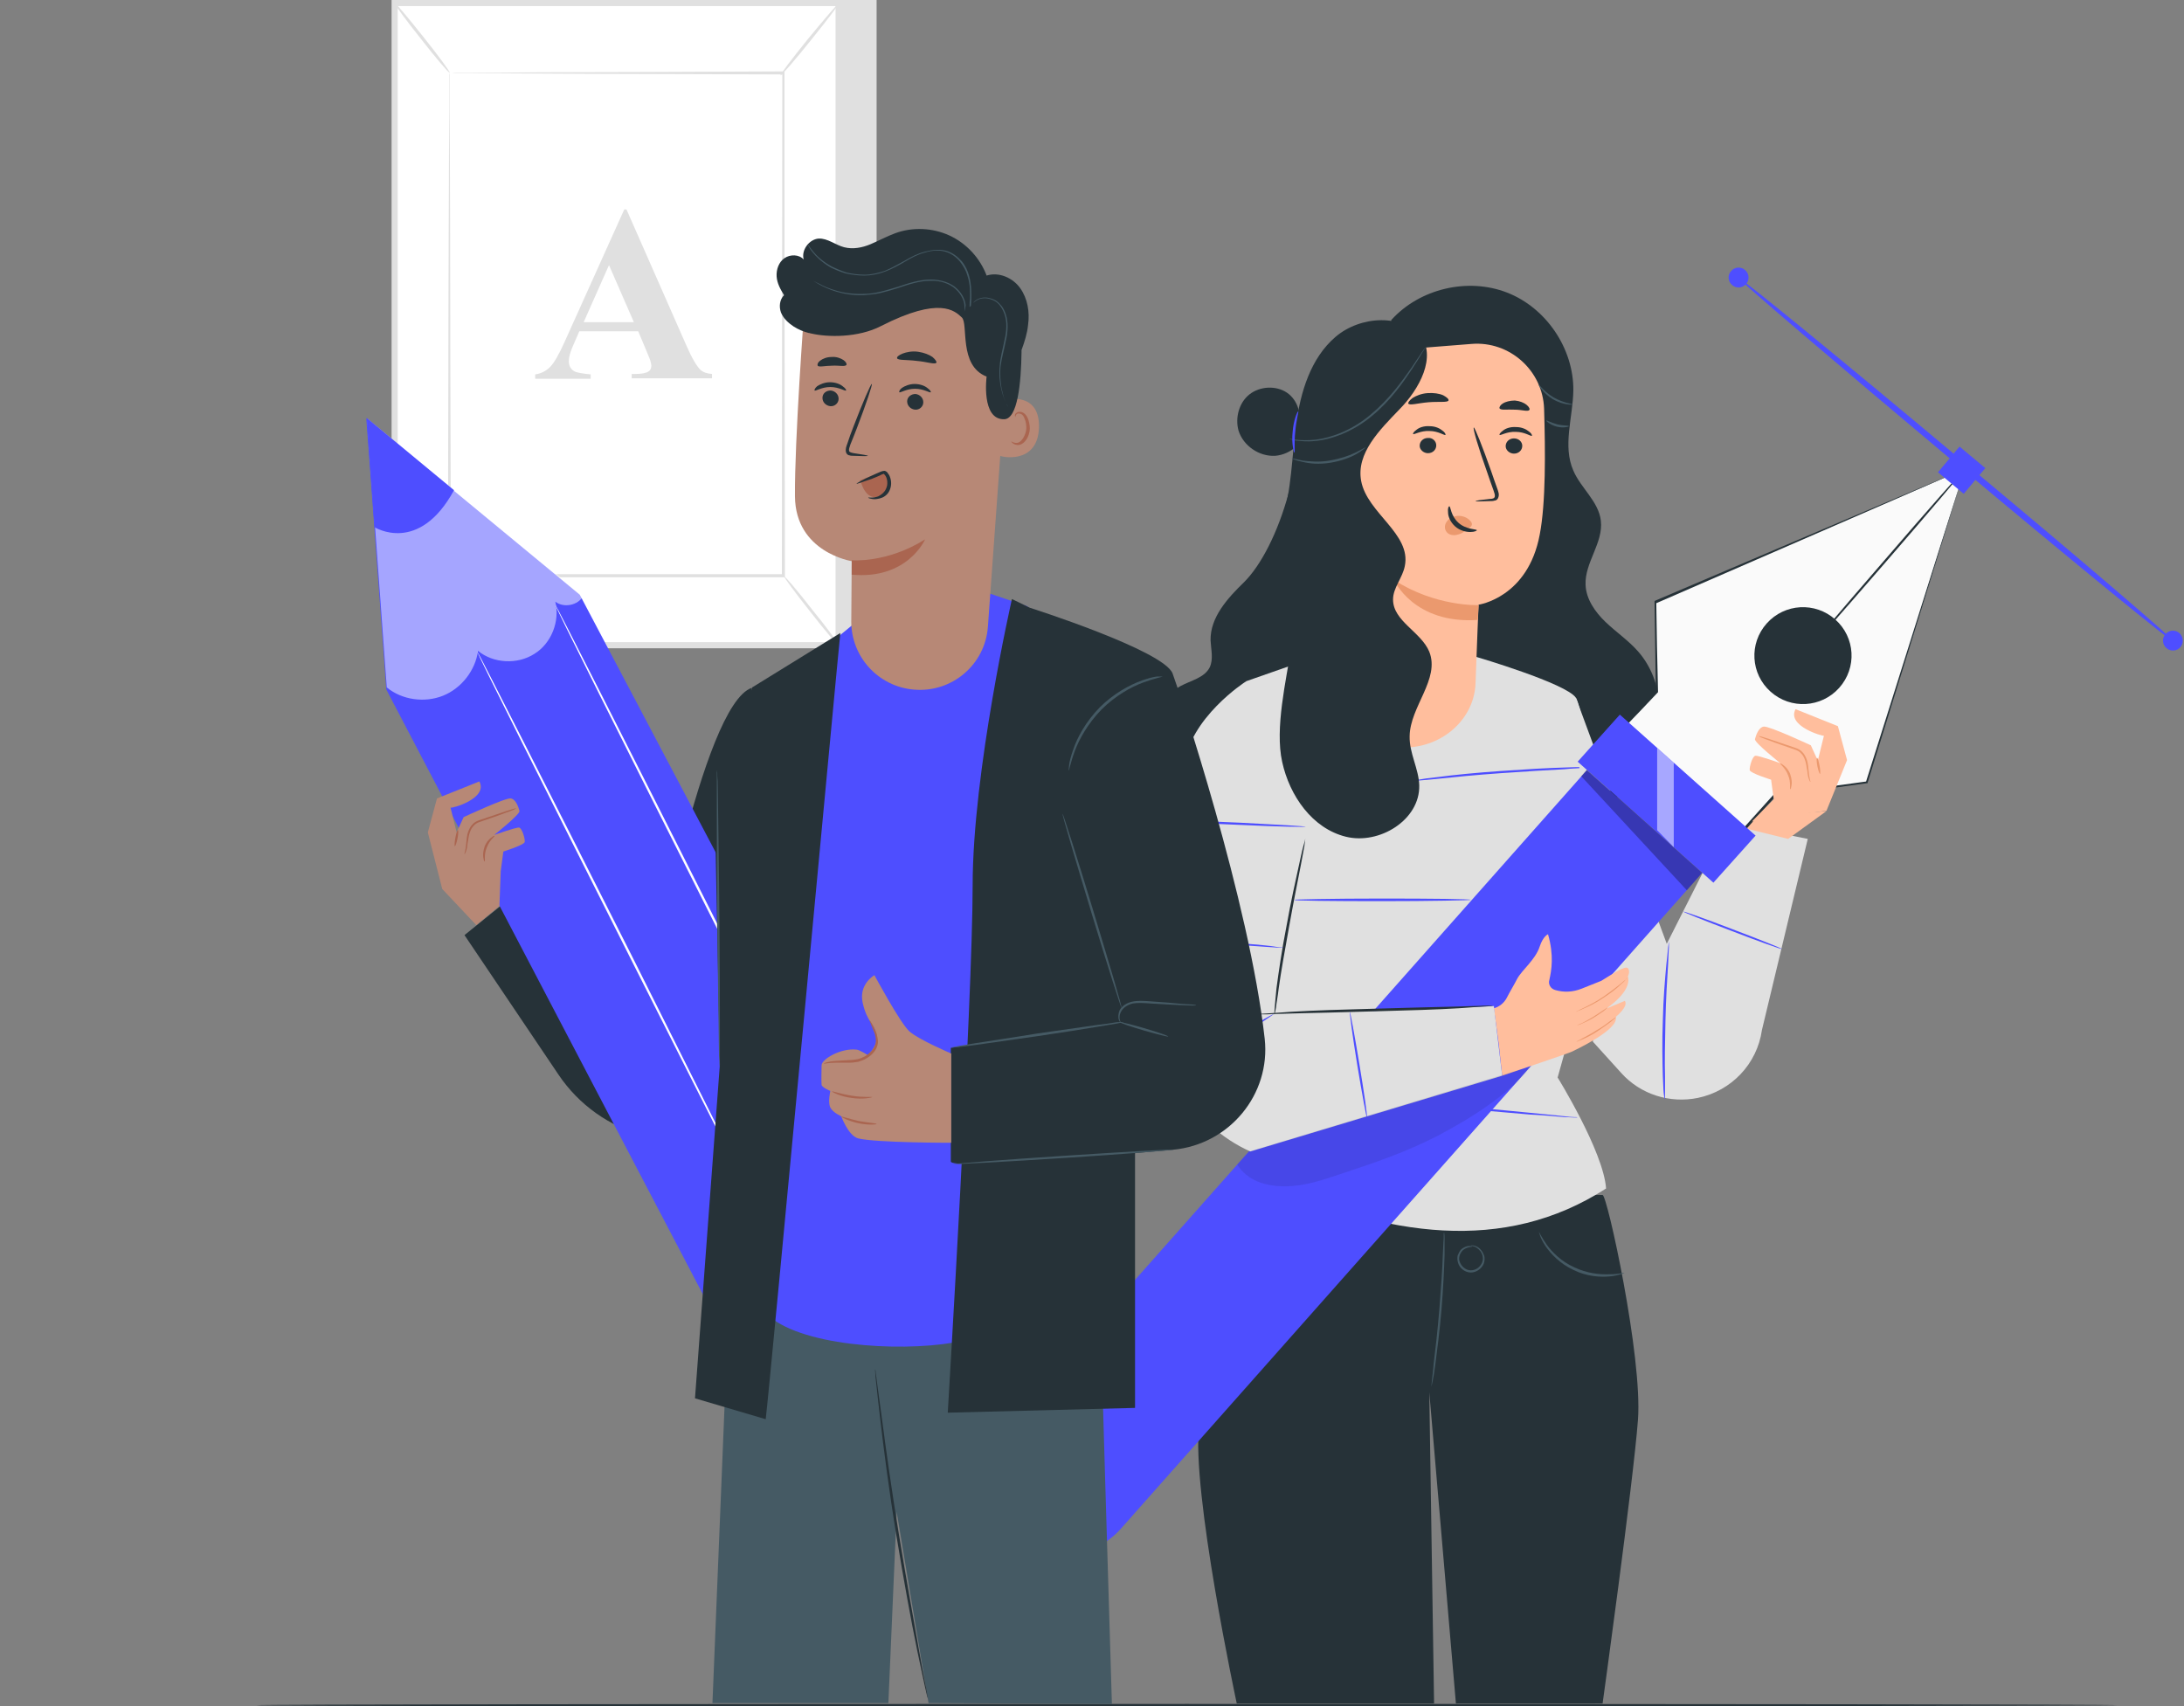<svg width="256" height="200" viewBox="0 0 256 200" fill="none" xmlns="http://www.w3.org/2000/svg">
<rect x="0" y="0" width="256" height="200" fill="#808080" stroke="none"/>
<g clip-path="url(#clip0)">
<path d="M50.199 0H102.752V75.989H50.557L50.199 0Z" fill="#E0E0E0"/>
<path d="M46.276 75.621H98.317L98.317 0.347H46.276L46.276 75.621Z" fill="white"/>
<path d="M98.658 0V75.989H45.9V0H98.658ZM97.942 75.274V0.714H46.617V75.274H97.942Z" fill="#E0E0E0"/>
<path d="M91.852 8.523H52.706V67.466H91.852V8.523Z" fill="white"/>
<path d="M52.706 8.523C52.706 8.523 52.706 8.625 52.706 8.829C52.706 9.033 52.706 9.288 52.706 9.645C52.706 10.411 52.706 11.482 52.706 12.86C52.706 15.667 52.757 19.801 52.757 25.006C52.757 35.417 52.809 50.115 52.86 67.466L52.706 67.313C64.68 67.313 77.882 67.313 91.852 67.313L91.647 67.517C91.647 45.267 91.699 24.751 91.699 8.574L91.852 8.727C79.929 8.676 70.207 8.676 63.401 8.625C60.024 8.625 57.363 8.574 55.521 8.574C54.599 8.574 53.934 8.574 53.474 8.574C52.962 8.523 52.706 8.523 52.706 8.523C52.706 8.523 52.911 8.523 53.371 8.523C53.832 8.523 54.548 8.523 55.418 8.523C57.209 8.523 59.87 8.523 63.247 8.472C70.053 8.472 79.878 8.421 91.801 8.369H91.954V8.523C91.954 24.751 91.954 45.267 92.006 67.466V67.67H91.801C77.882 67.67 64.629 67.67 52.655 67.67H52.502V67.517C52.553 50.166 52.553 35.366 52.604 24.955C52.604 19.75 52.655 15.667 52.655 12.86C52.655 11.482 52.655 10.411 52.655 9.645C52.655 9.288 52.655 9.033 52.655 8.829C52.706 8.574 52.706 8.523 52.706 8.523Z" fill="#E0E0E0"/>
<path d="M46.105 75.632C46.054 75.581 46.412 75.121 46.924 74.356C47.487 73.59 48.254 72.519 49.175 71.396C50.096 70.273 50.966 69.252 51.58 68.589C52.245 67.874 52.655 67.466 52.706 67.517C52.808 67.568 51.273 69.405 49.482 71.651C47.691 73.896 46.207 75.683 46.105 75.632Z" fill="#E0E0E0"/>
<path d="M46.259 0.357C46.361 0.306 47.845 2.092 49.636 4.338C51.427 6.583 52.809 8.472 52.706 8.523C52.604 8.574 51.12 6.838 49.329 4.542C47.538 2.297 46.156 0.408 46.259 0.357Z" fill="#E0E0E0"/>
<path d="M98.352 0.408C96.1 3.215 93.797 6.022 91.546 8.778L98.352 0.408Z" fill="white"/>
<path d="M91.494 8.829C91.391 8.778 92.875 6.838 94.769 4.491C96.662 2.194 98.248 0.357 98.299 0.408C98.402 0.459 96.918 2.399 95.025 4.746C93.182 7.043 91.596 8.88 91.494 8.829Z" fill="#E0E0E0"/>
<path d="M98.3 75.632C98.197 75.683 96.713 73.947 94.974 71.702C93.183 69.457 91.852 67.619 91.903 67.568C92.006 67.517 93.49 69.252 95.229 71.498C97.02 73.692 98.402 75.581 98.3 75.632Z" fill="#E0E0E0"/>
<path d="M74.812 38.836H67.904L67.085 40.725C66.829 41.337 66.676 41.898 66.676 42.307C66.676 42.868 66.881 43.276 67.341 43.532C67.597 43.685 68.262 43.787 69.235 43.889V44.399H62.736V43.889C63.452 43.787 64.015 43.48 64.476 43.021C64.936 42.562 65.499 41.592 66.164 40.112L73.175 24.547H73.431L80.441 40.469C81.106 42.001 81.669 42.919 82.079 43.327C82.386 43.634 82.846 43.787 83.46 43.838V44.348H74.045V43.838H74.454C75.222 43.838 75.733 43.736 76.04 43.532C76.245 43.378 76.347 43.174 76.347 42.868C76.347 42.715 76.296 42.511 76.245 42.358C76.245 42.256 76.091 41.898 75.836 41.286L74.812 38.836ZM74.3 37.765L71.384 31.079L68.416 37.765H74.3Z" fill="#E0E0E0"/>
<path d="M248.18 199.898C248.18 199.949 199.338 200.051 139.118 200.051C78.852 200.051 30.055 200 30.055 199.898C30.055 199.796 78.897 199.745 139.118 199.745C199.383 199.745 248.18 199.796 248.18 199.898Z" fill="#263238"/>
<path d="M187.85 140.087C188.361 139.985 192.557 159.071 191.994 166.471C191.432 173.871 187.85 199.694 187.85 199.694H170.656L167.535 163.205L168.097 199.694H144.968C144.968 199.694 139.595 174.636 140.567 167.032C141.54 159.428 146.606 139.474 146.606 139.474L187.85 140.087Z" fill="#263238"/>
<path d="M169.274 144.476C169.274 144.476 169.326 144.731 169.326 145.19C169.326 145.649 169.326 146.313 169.326 147.129C169.274 148.762 169.172 151.059 168.967 153.509C168.763 156.009 168.456 158.255 168.251 159.888C168.149 160.704 168.046 161.368 167.944 161.827C167.842 162.286 167.791 162.541 167.791 162.541C167.791 162.541 167.791 162.286 167.842 161.827C167.893 161.317 167.995 160.653 168.046 159.888C168.251 158.255 168.507 156.009 168.712 153.509C168.916 151.008 169.07 148.762 169.121 147.129C169.172 146.364 169.172 145.7 169.223 145.19C169.223 144.731 169.223 144.476 169.274 144.476Z" fill="#455A64"/>
<path d="M172.396 146.007C172.396 146.007 172.549 145.956 172.754 146.007C173.01 146.058 173.368 146.211 173.624 146.568C173.778 146.721 173.88 146.976 173.982 147.231C174.033 147.487 174.033 147.793 173.931 148.099C173.726 148.66 173.112 149.171 172.396 149.171C171.68 149.171 171.065 148.609 170.912 148.048C170.81 147.742 170.81 147.436 170.861 147.18C170.963 146.925 171.065 146.721 171.219 146.517C171.526 146.211 171.935 146.058 172.191 146.058C172.447 146.058 172.549 146.109 172.549 146.16C172.549 146.16 172.396 146.16 172.191 146.211C171.987 146.262 171.628 146.364 171.372 146.67C171.117 146.976 170.912 147.487 171.117 147.946C171.27 148.405 171.782 148.916 172.396 148.916C173.01 148.916 173.522 148.507 173.726 147.997C173.931 147.487 173.778 147.027 173.522 146.67C173.266 146.364 172.959 146.16 172.754 146.109C172.498 146.058 172.396 146.058 172.396 146.007Z" fill="#455A64"/>
<path d="M190.408 149.222C190.408 149.222 190.254 149.324 189.947 149.375C189.64 149.477 189.231 149.579 188.668 149.63C187.542 149.732 185.956 149.63 184.421 148.865C182.886 148.15 181.76 146.976 181.146 146.058C180.839 145.598 180.634 145.19 180.532 144.884C180.43 144.578 180.378 144.425 180.378 144.425C180.43 144.425 180.685 145.037 181.299 145.905C181.914 146.772 183.039 147.895 184.523 148.558C186.007 149.273 187.542 149.426 188.668 149.375C189.743 149.375 190.408 149.171 190.408 149.222Z" fill="#455A64"/>
<path d="M151.057 57.77C149.778 62.516 147.782 66.292 145.838 68.232C143.893 70.12 141.846 72.365 141.898 75.07C141.949 76.142 142.256 77.265 141.795 78.234C141.181 79.459 139.595 79.765 138.367 80.429C136.576 81.449 135.604 83.542 135.655 85.583C135.706 87.624 136.781 89.564 138.213 90.993C139.697 92.473 142.102 93.544 143.944 92.524C145.07 91.911 145.684 90.686 146.298 89.564C149.215 83.593 151.876 77.52 154.281 71.345" fill="#263238"/>
<path d="M163.083 37.51C166.409 33.835 172.038 32.508 176.643 34.294C181.249 36.081 184.472 40.878 184.421 45.777C184.37 48.941 183.142 52.258 184.421 55.167C185.291 57.209 187.389 58.791 187.645 61.036C187.952 63.639 185.752 65.935 185.854 68.538C185.905 70.222 186.98 71.753 188.208 72.927C189.436 74.1 190.869 75.07 191.994 76.346C195.116 79.867 195.321 85.481 192.967 89.564C190.613 93.646 186.059 96.198 181.351 96.759C176.643 97.321 171.833 96.045 167.688 93.748C164.976 92.268 162.418 90.329 160.831 87.727C159.194 85.124 158.682 81.704 159.961 78.898" fill="#263238"/>
<path d="M173.061 77.009C173.061 77.009 183.653 80.123 184.728 81.807C185.751 83.491 189.077 103.139 189.077 103.139L182.579 126.308C182.579 126.308 187.952 134.983 188.259 139.321C176.233 147.078 162.622 144.884 148.396 138.709L147.373 116.05L146.042 79.867L154.793 76.805L173.061 77.009Z" fill="#E0E0E0"/>
<path d="M184.882 131.003C184.882 131.003 184.728 131.003 184.472 131.003C184.216 131.003 183.807 130.952 183.346 130.952C182.374 130.85 180.941 130.748 179.253 130.646C175.773 130.339 171.014 129.931 165.743 129.472C160.473 128.961 155.714 128.553 152.234 128.196C150.546 128.043 149.164 127.89 148.141 127.788C147.68 127.737 147.322 127.686 147.015 127.686C146.759 127.635 146.605 127.635 146.605 127.635C146.605 127.635 146.759 127.635 147.015 127.635C147.271 127.635 147.68 127.686 148.141 127.686C149.113 127.788 150.546 127.89 152.234 127.992C155.714 128.298 160.473 128.706 165.743 129.166C171.014 129.676 175.773 130.084 179.253 130.441C180.941 130.595 182.323 130.748 183.346 130.85C183.807 130.901 184.165 130.952 184.472 130.952C184.728 130.952 184.882 130.952 184.882 131.003Z" fill="#4E4EFF"/>
<path d="M172.395 105.486C172.395 105.537 167.739 105.639 161.956 105.639C156.225 105.639 151.518 105.588 151.518 105.486C151.518 105.435 156.174 105.333 161.956 105.333C167.739 105.333 172.395 105.384 172.395 105.486Z" fill="#4E4EFF"/>
<path d="M186.417 89.921C186.417 89.921 186.11 89.972 185.598 90.023C185.035 90.074 184.267 90.074 183.346 90.176C181.453 90.278 178.792 90.431 175.927 90.635C173.01 90.84 170.4 91.095 168.507 91.299C167.586 91.401 166.818 91.452 166.255 91.503C165.744 91.554 165.437 91.554 165.437 91.554C165.437 91.554 165.744 91.503 166.255 91.401C166.767 91.299 167.535 91.197 168.507 91.095C170.4 90.84 173.01 90.584 175.927 90.38C178.843 90.176 181.453 90.023 183.398 89.972C184.37 89.921 185.137 89.921 185.649 89.921C186.11 89.921 186.417 89.921 186.417 89.921Z" fill="#4E4EFF"/>
<path d="M184.728 81.807L195.372 110.64L202.536 96.453L211.9 98.341L206.527 120.745C205.964 124.726 202.945 127.89 199.005 128.706C195.73 129.37 192.301 128.298 190.05 125.797L186.724 122.123L184.728 81.807Z" fill="#E0E0E0"/>
<path d="M195.116 128.859C195.116 128.859 195.065 128.604 195.013 128.145C194.962 127.686 194.962 127.022 194.911 126.155C194.86 124.47 194.809 122.174 194.911 119.622C194.962 117.071 195.167 114.774 195.321 113.09C195.423 112.273 195.474 111.61 195.525 111.1C195.576 110.64 195.628 110.385 195.628 110.385C195.628 110.385 195.628 110.64 195.628 111.1C195.576 111.61 195.576 112.273 195.525 113.09C195.423 114.774 195.269 117.071 195.218 119.622C195.167 122.174 195.116 124.47 195.167 126.155C195.167 126.971 195.167 127.635 195.167 128.145C195.167 128.604 195.167 128.859 195.116 128.859Z" fill="#4E4EFF"/>
<path d="M208.881 111.253C208.83 111.304 206.22 110.385 203.047 109.16C199.824 107.936 197.265 106.915 197.316 106.864C197.367 106.813 199.977 107.732 203.15 108.956C206.373 110.181 208.932 111.202 208.881 111.253Z" fill="#4E4EFF"/>
<path d="M214.1 95.075L209.597 98.341L204.634 97.117L205.811 95.79L214.1 95.075Z" fill="#FFBE9D"/>
<path d="M230.322 54.963L194.042 70.63L194.195 81.092L190.102 85.379L203.969 97.729L208.011 93.238L218.809 91.707L230.322 54.963Z" fill="#FAFAFA"/>
<path d="M230.322 54.963C230.015 55.984 225.614 70.12 218.911 91.758V91.809H218.859C215.431 92.269 211.798 92.779 208.062 93.34L208.165 93.289C206.885 94.718 205.504 96.249 204.122 97.831L204.02 97.933L203.917 97.831C201.666 95.79 199.261 93.697 196.856 91.503C194.553 89.462 192.302 87.42 190.05 85.43L189.948 85.328L190.05 85.226C191.432 83.797 192.813 82.368 194.144 80.939L194.093 81.041C194.041 77.418 193.99 73.896 193.939 70.579V70.477L193.99 70.426C215.226 61.393 229.298 55.371 230.322 54.963C229.298 55.422 215.329 61.495 194.093 70.732L194.144 70.63C194.195 73.999 194.246 77.469 194.348 81.092V81.143L194.297 81.194C192.967 82.623 191.585 84.052 190.204 85.481V85.277C192.404 87.267 194.707 89.257 197.009 91.299C199.414 93.442 201.819 95.586 204.071 97.627H203.866C205.248 96.096 206.63 94.565 207.909 93.136L207.96 93.085H208.011C211.747 92.575 215.38 92.064 218.808 91.605L218.706 91.707C225.512 70.069 229.964 55.984 230.322 54.963Z" fill="#263238"/>
<path d="M215.585 80.633C213.486 82.98 209.905 83.184 207.551 81.092C205.197 79 204.992 75.427 207.09 73.08C209.188 70.732 212.77 70.528 215.124 72.621C217.478 74.713 217.683 78.285 215.585 80.633Z" fill="#263238"/>
<path d="M230.321 54.963C230.373 55.014 226.177 59.964 220.957 65.986C215.738 72.008 211.439 76.907 211.388 76.856C211.337 76.805 215.533 71.855 220.752 65.833C225.972 59.76 230.27 54.912 230.321 54.963Z" fill="#263238"/>
<path d="M118.564 179.944C114.828 176.627 114.521 170.962 117.796 167.237L186.007 90.278L199.517 102.322L131.408 179.178C128.082 182.955 122.35 183.261 118.564 179.944Z" fill="#4E4EFF"/>
<path d="M189.873 83.773L184.928 89.29L200.838 103.472L205.783 97.954L189.873 83.773Z" fill="#4E4EFF"/>
<path d="M232.71 54.876L229.69 52.352L227.16 55.363L230.179 57.887L232.71 54.876Z" fill="#4E4EFF"/>
<path d="M254.986 75.376C254.833 75.529 243.268 66.088 229.145 54.248C215.022 42.409 203.662 32.712 203.764 32.559C203.917 32.406 215.482 41.847 229.605 53.687C243.78 65.476 255.14 75.223 254.986 75.376Z" fill="#4E4EFF"/>
<path d="M255.601 75.836C255.191 76.346 254.424 76.397 253.963 75.989C253.451 75.581 253.4 74.815 253.81 74.356C254.219 73.845 254.986 73.794 255.447 74.203C255.908 74.611 256.01 75.325 255.601 75.836Z" fill="#4E4EFF"/>
<path d="M204.685 33.274C204.276 33.784 203.508 33.835 203.048 33.427C202.536 33.019 202.485 32.253 202.894 31.794C203.303 31.284 204.071 31.232 204.531 31.641C205.043 32.049 205.094 32.815 204.685 33.274Z" fill="#4E4EFF"/>
<path opacity="0.3" d="M186.008 90.227L199.517 102.322L197.726 104.363L185.342 90.993L186.008 90.227Z" fill="black"/>
<path opacity="0.5" d="M194.246 87.675V97.321L196.191 99.311V89.41L194.246 87.675Z" fill="white"/>
<path d="M210.467 83.133L215.431 85.124L216.505 89.104L214.1 95.024L205.35 96.3L207.909 93.697L207.602 91.401C207.602 91.401 205.145 90.635 205.094 90.278C205.043 89.921 205.401 88.645 205.759 88.594C206.118 88.543 208.676 89.462 208.676 89.462C208.676 89.462 205.657 87.063 205.708 86.655C205.811 86.246 206.118 85.277 206.732 85.175C207.346 85.073 212.258 87.369 212.258 87.369L213.077 89.155L213.793 86.246C213.742 86.349 209.393 85.124 210.467 83.133Z" fill="#FFBE9D"/>
<path d="M209.853 92.524C209.904 92.524 209.955 92.371 210.007 92.013C210.058 91.707 210.007 91.248 209.853 90.788C209.7 90.329 209.393 89.972 209.137 89.768C208.881 89.564 208.727 89.462 208.676 89.513C208.625 89.564 209.29 90.023 209.597 90.891C209.955 91.707 209.751 92.473 209.853 92.524Z" fill="#EB996E"/>
<path d="M212.207 91.656C212.258 91.656 212.054 91.197 212.002 90.38C211.951 89.972 211.951 89.462 211.747 88.951C211.644 88.696 211.491 88.39 211.286 88.186C211.081 87.931 210.774 87.778 210.467 87.675C209.29 87.267 208.216 86.91 207.448 86.655C206.681 86.4 206.169 86.246 206.169 86.297C206.169 86.349 206.629 86.553 207.397 86.808C208.165 87.114 209.239 87.471 210.416 87.879C210.723 87.982 210.979 88.135 211.133 88.339C211.337 88.543 211.44 88.747 211.542 89.002C211.747 89.513 211.747 89.972 211.849 90.38C211.9 91.197 212.156 91.656 212.207 91.656Z" fill="#EB996E"/>
<path d="M213.333 90.737C213.384 90.737 213.384 90.278 213.282 89.768C213.179 89.257 213.077 88.798 212.975 88.849C212.923 88.849 212.923 89.308 213.026 89.819C213.128 90.329 213.282 90.737 213.333 90.737Z" fill="#EB996E"/>
<path d="M176.08 126.104C176.08 126.104 184.063 123.399 184.216 123.297C184.421 123.195 189.845 120.694 189.385 119.214C189.385 119.214 190.92 117.989 190.459 117.326L188.259 118.244C188.259 118.244 191.329 116.254 190.817 114.468C190.817 114.468 191.124 113.856 190.817 113.498C190.51 113.141 188.873 114.264 187.696 114.978L185.393 115.897C184.37 116.305 183.295 116.356 182.272 116.05C181.76 115.897 181.453 115.387 181.607 114.876C181.862 113.753 182.17 112.018 181.453 109.518C181.453 109.518 180.89 109.722 180.481 110.947C179.969 112.529 178.383 113.702 177.82 114.774C177.513 115.387 176.95 116.305 176.592 117.02C176.285 117.581 175.722 118.04 175.108 118.193L175.671 122.327L176.08 126.104Z" fill="#FFBE9D"/>
<path d="M184.728 118.602C184.728 118.602 184.83 118.602 184.984 118.5C185.137 118.449 185.393 118.347 185.7 118.193C186.314 117.938 187.133 117.53 187.952 116.969C188.822 116.407 189.538 115.846 189.999 115.387C190.254 115.182 190.459 114.978 190.562 114.825C190.715 114.672 190.766 114.621 190.766 114.621C190.766 114.621 190.664 114.672 190.562 114.825C190.408 114.927 190.203 115.131 189.947 115.336C189.436 115.744 188.719 116.305 187.901 116.867C187.082 117.428 186.263 117.836 185.649 118.142C185.342 118.295 185.086 118.398 184.933 118.5C184.83 118.551 184.728 118.602 184.728 118.602Z" fill="#EB996E"/>
<path d="M184.882 120.184C184.882 120.184 185.137 120.133 185.444 119.98C185.803 119.826 186.263 119.622 186.775 119.316C187.287 119.01 187.696 118.704 188.003 118.5C188.31 118.244 188.464 118.091 188.464 118.091C188.464 118.04 187.696 118.602 186.724 119.214C186.212 119.52 185.751 119.775 185.444 119.929C185.086 120.082 184.83 120.184 184.882 120.184Z" fill="#EB996E"/>
<path d="M184.779 122.123C184.779 122.123 185.086 122.021 185.547 121.817C186.007 121.613 186.621 121.306 187.236 120.898C187.85 120.49 188.412 120.082 188.822 119.775C189.18 119.469 189.436 119.265 189.436 119.214C189.436 119.214 189.18 119.367 188.771 119.673C188.361 119.98 187.85 120.388 187.184 120.745C186.57 121.153 185.956 121.46 185.496 121.715C185.086 121.97 184.779 122.072 184.779 122.123Z" fill="#EB996E"/>
<path d="M176.08 126.104L146.554 134.983C139.749 131.921 135.604 124.828 136.269 117.428C137.19 107.017 138.418 93.34 138.776 89.87C139.39 84.154 145.991 79.918 145.991 79.918C155.049 80.531 153.053 98.392 153.053 98.392L149.42 118.959L175.108 117.938L176.08 126.104Z" fill="#E0E0E0"/>
<path d="M149.369 118.908C149.369 118.908 149.369 118.602 149.42 118.091C149.471 117.581 149.522 116.815 149.625 115.846C149.88 113.958 150.239 111.406 150.801 108.548C151.313 105.69 151.876 103.139 152.285 101.301C152.49 100.383 152.644 99.617 152.797 99.107C152.951 98.597 153.002 98.29 153.002 98.341C153.002 98.341 152.951 98.648 152.899 99.158C152.797 99.719 152.644 100.485 152.49 101.352C152.132 103.19 151.62 105.741 151.108 108.599C150.597 111.457 150.136 114.009 149.88 115.897C149.778 116.816 149.625 117.53 149.573 118.091C149.471 118.602 149.42 118.908 149.369 118.908Z" fill="#263238"/>
<path d="M175.057 117.887C175.057 117.887 174.954 117.887 174.801 117.938C174.596 117.938 174.34 117.989 173.982 117.989C173.266 118.04 172.293 118.091 171.014 118.193C168.507 118.347 165.078 118.449 161.24 118.551C157.454 118.653 154.025 118.755 151.467 118.806C150.239 118.857 149.266 118.857 148.499 118.908C148.192 118.908 147.885 118.908 147.68 118.908C147.475 118.908 147.424 118.908 147.373 118.908C147.373 118.908 147.475 118.908 147.629 118.857C147.834 118.857 148.089 118.806 148.448 118.806C149.164 118.755 150.136 118.704 151.416 118.602C153.923 118.449 157.351 118.347 161.189 118.244C164.976 118.142 168.404 118.04 170.963 117.989C172.191 117.938 173.163 117.938 173.931 117.887C174.238 117.887 174.545 117.887 174.75 117.887C174.954 117.887 175.057 117.887 175.057 117.887Z" fill="#263238"/>
<path d="M150.494 111.1C150.494 111.1 150.29 111.1 149.932 111.1C149.522 111.049 149.01 111.049 148.448 110.998C147.219 110.896 145.48 110.794 143.586 110.692C141.693 110.589 139.953 110.589 138.725 110.589C138.162 110.589 137.65 110.589 137.241 110.589C136.883 110.589 136.678 110.589 136.678 110.538C136.678 110.538 136.883 110.487 137.241 110.487C137.599 110.436 138.111 110.436 138.725 110.436C139.953 110.385 141.693 110.385 143.586 110.487C145.48 110.589 147.219 110.692 148.448 110.845C149.062 110.896 149.573 110.998 149.932 111.049C150.341 111.049 150.494 111.1 150.494 111.1Z" fill="#4E4EFF"/>
<path d="M153.053 96.912C153.053 96.963 149.727 96.912 145.582 96.708C141.437 96.555 138.111 96.351 138.111 96.249C138.111 96.198 141.437 96.249 145.582 96.453C149.676 96.657 153.053 96.862 153.053 96.912Z" fill="#4E4EFF"/>
<path d="M139.032 128.196C139.032 128.196 139.135 128.043 139.339 127.737C139.544 127.43 139.851 127.022 140.209 126.512C140.977 125.491 142.154 124.215 143.586 122.888C145.019 121.562 146.452 120.541 147.527 119.877C148.038 119.52 148.499 119.265 148.806 119.112C149.113 118.959 149.318 118.857 149.318 118.857C149.318 118.908 148.652 119.316 147.629 120.031C146.606 120.745 145.224 121.817 143.791 123.093C142.358 124.368 141.181 125.695 140.363 126.614C139.544 127.584 139.083 128.196 139.032 128.196Z" fill="#4E4EFF"/>
<path d="M160.217 131.003C160.166 131.003 159.654 128.247 159.091 124.828C158.528 121.409 158.17 118.602 158.221 118.602C158.272 118.602 158.784 121.357 159.347 124.777C159.91 128.196 160.319 130.952 160.217 131.003Z" fill="#4E4EFF"/>
<g opacity="0.3">
<path opacity="0.3" d="M146.401 134.983L179.457 124.981C177.001 128.247 172.14 131.258 168.507 133.146C164.873 135.034 160.984 136.361 157.095 137.637C154.997 138.352 152.848 139.066 150.597 139.066C148.345 139.066 146.196 138.403 145.019 136.514L146.401 134.983Z" fill="black"/>
</g>
<path d="M152.081 50.166C152.695 48.737 152.132 46.9 150.853 46.032C149.573 45.165 147.68 45.267 146.452 46.236C145.224 47.206 144.763 48.992 145.173 50.472C145.736 52.258 147.578 53.534 149.471 53.432C151.364 53.279 153.002 51.748 153.309 49.911" fill="#263238"/>
<path d="M157.044 41.541V43.94L156.533 80.02C156.482 84.205 160.012 87.573 164.515 87.624C169.07 87.675 172.856 84.256 172.959 80.02C173.112 75.581 173.317 70.885 173.317 70.885C173.317 70.885 179.099 70.069 180.481 62.669C181.197 58.995 181.146 52.871 180.993 47.92C180.839 43.429 176.95 39.959 172.498 40.316L157.044 41.541Z" fill="#FFBE9D"/>
<path d="M178.434 52.258C178.434 52.769 178.024 53.177 177.462 53.177C176.95 53.177 176.489 52.769 176.489 52.309C176.489 51.799 176.899 51.391 177.462 51.391C178.024 51.391 178.434 51.799 178.434 52.258Z" fill="#263238"/>
<path d="M179.56 51.084C179.457 51.187 178.741 50.625 177.666 50.625C176.643 50.574 175.875 51.084 175.773 50.982C175.722 50.931 175.824 50.727 176.182 50.472C176.489 50.217 177.052 50.013 177.718 50.064C178.383 50.064 178.895 50.319 179.202 50.574C179.509 50.778 179.611 51.033 179.56 51.084Z" fill="#263238"/>
<path d="M168.353 52.207C168.353 52.718 167.944 53.126 167.381 53.126C166.869 53.126 166.409 52.718 166.409 52.258C166.409 51.748 166.818 51.34 167.381 51.34C167.893 51.289 168.353 51.697 168.353 52.207Z" fill="#263238"/>
<path d="M169.428 50.982C169.326 51.084 168.609 50.523 167.535 50.523C166.511 50.472 165.744 50.982 165.641 50.88C165.59 50.829 165.692 50.625 166.051 50.37C166.358 50.115 166.921 49.911 167.586 49.962C168.251 49.962 168.763 50.217 169.07 50.472C169.377 50.676 169.479 50.931 169.428 50.982Z" fill="#263238"/>
<path d="M172.959 58.739C172.959 58.688 173.624 58.586 174.647 58.484C174.903 58.484 175.159 58.433 175.21 58.229C175.261 58.025 175.159 57.77 175.057 57.464C174.801 56.8 174.596 56.137 174.34 55.422C173.317 52.565 172.601 50.166 172.754 50.115C172.856 50.064 173.778 52.36 174.801 55.269C175.057 55.984 175.261 56.647 175.517 57.311C175.62 57.617 175.773 57.974 175.62 58.331C175.569 58.535 175.364 58.688 175.159 58.688C175.006 58.739 174.852 58.739 174.699 58.739C173.573 58.791 172.959 58.791 172.959 58.739Z" fill="#263238"/>
<path d="M173.317 70.936C173.317 70.936 168.251 71.141 163.39 67.977C163.39 67.977 165.692 73.182 173.215 72.672L173.317 70.936Z" fill="#EB996E"/>
<path d="M172.447 61.189C172.089 60.679 171.423 60.424 170.809 60.475C170.349 60.526 169.888 60.73 169.632 61.087C169.325 61.444 169.274 61.955 169.53 62.312C169.786 62.72 170.4 62.822 170.86 62.669C171.372 62.567 171.782 62.21 172.191 61.904C172.293 61.801 172.447 61.751 172.498 61.597C172.549 61.495 172.549 61.342 172.447 61.189Z" fill="#EB996E"/>
<path d="M169.888 59.352C170.042 59.352 170.042 60.475 170.963 61.291C171.884 62.108 173.112 62.006 173.112 62.159C173.112 62.21 172.856 62.363 172.344 62.363C171.833 62.363 171.116 62.21 170.554 61.7C169.991 61.189 169.735 60.526 169.735 60.066C169.684 59.607 169.786 59.352 169.888 59.352Z" fill="#263238"/>
<path d="M169.786 46.951C169.684 47.206 168.66 47.053 167.432 47.155C166.204 47.257 165.232 47.563 165.078 47.308C165.027 47.206 165.181 46.951 165.59 46.645C165.999 46.389 166.613 46.134 167.33 46.083C168.046 46.032 168.712 46.134 169.172 46.338C169.633 46.593 169.837 46.798 169.786 46.951Z" fill="#263238"/>
<path d="M179.253 48.074C179.048 48.278 178.383 48.023 177.513 48.023C176.643 47.971 175.927 48.125 175.773 47.869C175.722 47.767 175.824 47.512 176.132 47.308C176.439 47.104 177.001 46.951 177.564 46.951C178.127 47.002 178.639 47.206 178.946 47.461C179.253 47.716 179.355 47.971 179.253 48.074Z" fill="#263238"/>
<path d="M166.46 39.194C168.456 41.847 166.358 45.624 164.055 47.971C161.752 50.37 158.938 53.126 159.552 56.392C160.268 60.168 165.436 62.567 164.669 66.344C164.413 67.721 163.287 68.895 163.287 70.273C163.287 72.825 166.562 74.049 167.534 76.397C168.814 79.612 165.283 82.827 165.232 86.297C165.181 88.288 166.306 90.125 166.358 92.064C166.46 96.096 161.701 99.056 157.761 98.086C153.821 97.117 151.16 93.289 150.29 89.308C149.42 85.379 150.75 79.816 151.364 75.836L144.559 77.418C143.279 76.193 145.019 74.917 145.326 73.233C146.043 68.895 148.908 65.272 150.239 61.087C151.416 57.464 151.416 53.534 151.927 49.758C152.439 45.981 153.616 42.001 156.533 39.5C159.449 36.999 164.464 36.693 166.818 39.704" fill="#263238"/>
<path d="M151.16 51.442C151.16 51.391 152.285 51.748 154.179 51.544C156.021 51.34 158.528 50.421 160.678 48.584C162.878 46.747 164.362 44.654 165.436 43.123C165.948 42.358 166.358 41.745 166.665 41.286C166.972 40.878 167.125 40.623 167.125 40.623C167.125 40.623 167.023 40.878 166.716 41.337C166.46 41.796 166.05 42.409 165.539 43.225C164.515 44.756 163.031 46.951 160.78 48.788C158.58 50.625 156.021 51.544 154.128 51.697C153.207 51.799 152.439 51.697 151.876 51.646C151.62 51.595 151.416 51.544 151.262 51.493L151.16 51.442Z" fill="#455A64"/>
<path d="M160.063 52.462C160.063 52.462 159.705 52.82 158.989 53.228C158.272 53.636 157.198 54.044 155.919 54.248C154.639 54.453 153.514 54.351 152.695 54.147C151.876 53.993 151.416 53.738 151.416 53.738C151.416 53.687 151.927 53.84 152.695 53.993C153.514 54.095 154.639 54.197 155.816 53.993C157.044 53.789 158.119 53.432 158.835 53.075C159.603 52.718 160.012 52.411 160.063 52.462Z" fill="#455A64"/>
<path d="M184.37 47.41C184.37 47.461 183.244 47.512 182.016 46.798C180.839 46.083 180.276 45.062 180.327 45.062C180.379 45.011 180.993 45.93 182.118 46.593C183.295 47.257 184.37 47.359 184.37 47.41Z" fill="#455A64"/>
<path d="M183.909 49.962C183.909 50.013 183.295 50.217 182.476 50.013C181.709 49.809 181.197 49.349 181.248 49.298C181.299 49.247 181.811 49.553 182.579 49.758C183.244 49.911 183.909 49.86 183.909 49.962Z" fill="#455A64"/>
<path d="M151.722 53.075C151.671 53.075 151.364 52.003 151.518 50.625C151.62 49.247 152.081 48.176 152.183 48.227C152.234 48.278 151.927 49.298 151.825 50.625C151.671 51.952 151.825 53.075 151.722 53.075Z" fill="#4E4EFF"/>
<path d="M128.798 146.772C128.798 149.375 130.333 199.745 130.333 199.745L108.841 199.643L105.105 177.239L104.133 199.643H83.511L85.763 144.374L128.798 146.772Z" fill="#455A64"/>
<path d="M65.448 125.951L54.446 109.62L62.583 103.036L76.347 115.795C76.347 115.795 82.283 82.623 88.117 80.633L87.656 132.075C79.776 135.8 70.309 133.197 65.448 125.951Z" fill="#263238"/>
<path d="M42.933 49.043L45.286 80.837L83.562 153.968L105.668 141.209L67.955 69.712L42.933 49.043Z" fill="#4E4EFF"/>
<g opacity="0.7">
<path opacity="0.7" d="M68.364 69.865C67.75 70.987 66.062 71.294 65.089 70.528C65.652 72.825 64.629 75.427 62.633 76.652C60.638 77.928 57.823 77.775 56.032 76.295C55.725 78.591 54.088 80.684 51.938 81.551C49.789 82.419 47.128 82.062 45.337 80.582L43.035 49.043L68.364 69.865Z" fill="white"/>
</g>
<path d="M43.906 61.801C43.906 61.801 49.074 65.068 53.219 57.464L42.984 48.992L43.906 61.801Z" fill="#4E4EFF"/>
<path d="M92.006 147.997C91.955 148.048 83.819 132.023 73.84 112.222C63.862 92.421 55.828 76.397 55.93 76.346C55.981 76.295 64.118 92.32 74.096 112.12C84.023 131.921 92.057 147.997 92.006 147.997Z" fill="white"/>
<path d="M101.166 142.536C101.114 142.587 92.978 126.563 83 106.762C73.021 86.961 64.987 70.936 65.09 70.885C65.141 70.834 73.277 86.859 83.256 106.66C93.234 126.41 101.268 142.485 101.166 142.536Z" fill="white"/>
<path d="M56.186 91.605L51.222 93.595L50.148 97.576L51.837 104.21L55.828 108.446L58.54 106.201L58.694 102.118L59.001 99.821C59.001 99.821 61.457 99.056 61.508 98.699C61.559 98.341 61.201 97.066 60.843 97.014C60.484 96.963 57.926 97.882 57.926 97.882C57.926 97.882 60.945 95.484 60.894 95.075C60.792 94.667 60.484 93.697 59.87 93.595C59.256 93.493 54.344 95.79 54.344 95.79L53.525 97.576L52.809 94.667C52.911 94.82 57.261 93.595 56.186 91.605Z" fill="#B78876"/>
<path d="M56.8 100.995C56.749 100.995 56.698 100.842 56.647 100.485C56.596 100.179 56.647 99.719 56.8 99.26C56.954 98.801 57.261 98.443 57.517 98.239C57.772 98.035 57.926 97.933 57.977 97.984C58.028 98.035 57.363 98.495 57.056 99.362C56.698 100.179 56.903 100.944 56.8 100.995Z" fill="#AA6550"/>
<path d="M54.446 100.128C54.395 100.128 54.6 99.668 54.651 98.852C54.702 98.444 54.702 97.933 54.907 97.423C55.009 97.168 55.163 96.861 55.367 96.657C55.572 96.402 55.879 96.249 56.186 96.147C57.363 95.739 58.438 95.382 59.205 95.126C59.973 94.871 60.484 94.718 60.484 94.769C60.484 94.82 60.024 95.024 59.256 95.279C58.489 95.586 57.414 95.943 56.237 96.351C55.93 96.453 55.674 96.606 55.521 96.81C55.316 97.014 55.214 97.219 55.111 97.474C54.907 97.984 54.907 98.444 54.804 98.852C54.753 99.668 54.497 100.128 54.446 100.128Z" fill="#AA6550"/>
<path d="M53.321 99.209C53.27 99.209 53.27 98.75 53.372 98.239C53.474 97.729 53.577 97.27 53.679 97.321C53.73 97.321 53.73 97.78 53.628 98.29C53.525 98.801 53.372 99.209 53.321 99.209Z" fill="#AA6550"/>
<path d="M120.457 71.09L116.107 69.61L99.835 73.335L98.402 74.509L89.805 153.968C93.49 157.744 105.157 158.51 111.758 157.387L120.457 71.09Z" fill="#4E4EFF"/>
<path d="M120.713 71.243L118.615 70.222C118.615 70.222 114.01 90.431 114.01 103.802C114.01 117.173 111.093 165.603 111.093 165.603L133.045 165.042V111.508L120.713 71.243Z" fill="#263238"/>
<path d="M89.754 166.369L81.464 163.919L84.381 124.777L83.818 96.402L88.168 80.582L98.504 74.203C98.453 74.203 90.317 161.674 89.754 166.369Z" fill="#263238"/>
<path d="M107.101 80.837C102.956 80.48 99.783 77.01 99.783 72.876L99.835 65.782C99.835 65.782 93.234 64.761 93.182 58.178C93.131 51.595 94.257 36.54 94.257 36.54C101.881 33.274 110.683 34.397 117.233 39.398L118.205 40.163L115.8 73.437C115.493 77.928 111.553 81.245 107.101 80.837Z" fill="#B78876"/>
<path d="M99.835 65.68C99.835 65.68 103.979 66.037 108.431 63.23C108.431 63.23 106.384 67.977 99.835 67.364V65.68Z" fill="#AA6550"/>
<path d="M117.386 46.951C117.489 46.9 121.889 45.624 121.787 50.115C121.633 54.606 117.13 53.534 117.13 53.381C117.13 53.279 117.386 46.951 117.386 46.951Z" fill="#B78876"/>
<path d="M118.563 51.748C118.563 51.748 118.615 51.799 118.768 51.85C118.87 51.901 119.126 51.952 119.331 51.901C119.791 51.748 120.252 50.982 120.303 50.217C120.303 49.809 120.252 49.4 120.099 49.094C119.996 48.737 119.791 48.533 119.536 48.482C119.28 48.431 119.126 48.533 119.075 48.686C119.024 48.788 119.024 48.89 119.024 48.89C119.024 48.89 118.922 48.788 118.973 48.635C118.973 48.533 119.075 48.431 119.177 48.38C119.28 48.278 119.433 48.278 119.638 48.278C119.996 48.329 120.303 48.635 120.457 48.992C120.61 49.349 120.713 49.809 120.713 50.268C120.661 51.187 120.15 52.003 119.484 52.156C119.177 52.207 118.922 52.105 118.768 52.003C118.563 51.85 118.512 51.748 118.563 51.748Z" fill="#AA6550"/>
<path d="M96.406 46.645C96.406 47.155 96.815 47.563 97.327 47.614C97.839 47.665 98.299 47.257 98.299 46.747C98.299 46.236 97.89 45.828 97.378 45.777C96.815 45.777 96.406 46.134 96.406 46.645Z" fill="#263238"/>
<path d="M95.485 45.777C95.587 45.879 96.304 45.369 97.327 45.369C98.35 45.369 99.067 45.879 99.169 45.777C99.221 45.726 99.118 45.522 98.76 45.267C98.453 45.011 97.89 44.807 97.276 44.807C96.662 44.807 96.099 45.062 95.792 45.267C95.536 45.471 95.434 45.726 95.485 45.777Z" fill="#263238"/>
<path d="M106.333 47.053C106.333 47.563 106.742 47.971 107.254 48.022C107.766 48.074 108.226 47.665 108.226 47.155C108.226 46.645 107.817 46.236 107.305 46.185C106.794 46.185 106.333 46.542 106.333 47.053Z" fill="#263238"/>
<path d="M105.412 45.981C105.515 46.083 106.231 45.573 107.254 45.573C108.278 45.573 108.994 46.083 109.097 45.981C109.148 45.93 109.045 45.726 108.687 45.471C108.38 45.216 107.817 45.011 107.203 45.011C106.589 45.011 106.026 45.267 105.719 45.471C105.463 45.675 105.361 45.879 105.412 45.981Z" fill="#263238"/>
<path d="M101.728 53.432C101.728 53.381 101.114 53.279 100.091 53.126C99.835 53.075 99.579 53.024 99.528 52.871C99.477 52.666 99.579 52.411 99.681 52.105C99.937 51.493 100.193 50.829 100.449 50.166C101.523 47.359 102.291 45.062 102.189 45.011C102.086 44.96 101.114 47.206 100.039 50.013C99.784 50.676 99.528 51.34 99.323 52.003C99.221 52.309 99.067 52.615 99.169 53.024C99.221 53.228 99.425 53.381 99.579 53.381C99.732 53.432 99.886 53.432 100.039 53.432C101.114 53.483 101.728 53.483 101.728 53.432Z" fill="#263238"/>
<path d="M105.157 42.001C105.259 42.256 106.282 42.154 107.459 42.307C108.636 42.409 109.608 42.766 109.762 42.511C109.813 42.409 109.66 42.154 109.301 41.847C108.943 41.592 108.329 41.337 107.613 41.235C106.896 41.133 106.231 41.286 105.822 41.439C105.31 41.643 105.105 41.847 105.157 42.001Z" fill="#263238"/>
<path d="M95.843 42.868C95.996 43.072 96.713 42.868 97.532 42.868C98.35 42.817 99.067 43.021 99.22 42.766C99.272 42.664 99.169 42.409 98.862 42.205C98.555 42.001 98.043 41.796 97.481 41.847C96.918 41.847 96.406 42.051 96.099 42.307C95.843 42.511 95.792 42.715 95.843 42.868Z" fill="#263238"/>
<path d="M91.033 32.406C90.982 31.59 91.289 30.722 91.954 30.263C92.62 29.803 93.643 29.803 94.206 30.416C93.899 29.344 94.82 28.068 95.946 27.966C97.02 27.915 97.941 28.732 98.965 28.987C99.988 29.242 101.063 29.038 102.035 28.63C103.007 28.221 103.928 27.711 104.901 27.354C106.948 26.588 109.301 26.691 111.297 27.609C113.293 28.528 114.879 30.263 115.647 32.304C117.079 31.845 118.717 32.559 119.587 33.784C120.457 35.009 120.713 36.591 120.508 38.071C120.406 39.092 120.099 40.061 119.74 41.031C119.74 41.133 119.74 41.184 119.74 41.286C119.689 44.909 119.28 49.145 117.693 49.145C114.981 49.196 115.647 44.144 115.647 44.144C112.321 42.868 113.549 37.918 112.73 37.203C111.911 36.438 110.171 34.703 103.263 38.224C100.602 39.602 97.02 39.551 95.076 39.092C95.025 39.092 94.974 39.092 94.922 39.041H94.871H94.82C94.206 38.888 93.592 38.632 93.029 38.275C92.415 37.867 91.852 37.356 91.545 36.642C91.289 35.928 91.391 35.111 91.903 34.601C91.494 33.937 91.085 33.223 91.033 32.406Z" fill="#263238"/>
<path d="M100.909 56.545C101.063 56.953 101.216 57.362 101.472 57.668C101.728 58.025 102.137 58.28 102.547 58.28C103.007 58.28 103.468 58.025 103.724 57.668C103.98 57.31 104.082 56.8 104.031 56.341C104.031 55.933 103.826 55.422 103.417 55.371C103.263 55.371 103.059 55.422 102.905 55.473C102.189 55.779 101.472 56.035 100.756 56.341" fill="#AA6550"/>
<path d="M101.78 58.331C101.78 58.28 102.291 58.433 102.957 58.178C103.264 58.025 103.622 57.77 103.826 57.362C104.031 56.953 104.082 56.443 103.878 55.933C103.826 55.831 103.775 55.728 103.673 55.626C103.571 55.524 103.622 55.524 103.519 55.575C103.417 55.575 103.264 55.678 103.161 55.728C103.059 55.779 102.905 55.831 102.803 55.882C102.342 56.086 101.933 56.239 101.575 56.341C100.858 56.596 100.398 56.749 100.398 56.698C100.398 56.647 100.807 56.443 101.473 56.086C101.831 55.933 102.24 55.728 102.701 55.524C102.803 55.473 102.957 55.422 103.059 55.371C103.161 55.32 103.264 55.269 103.468 55.218C103.571 55.218 103.673 55.167 103.775 55.218C103.878 55.269 103.98 55.32 104.031 55.422C104.133 55.575 104.236 55.678 104.287 55.831C104.543 56.443 104.492 57.055 104.236 57.566C103.98 58.076 103.519 58.331 103.11 58.433C102.701 58.535 102.394 58.535 102.189 58.484C101.831 58.433 101.728 58.331 101.78 58.331Z" fill="#263238"/>
<path d="M113.037 36.54C113.037 36.54 113.088 36.234 113.037 35.723C112.986 35.213 112.679 34.499 112.013 33.886C111.348 33.274 110.274 32.865 109.045 32.917C107.817 32.917 106.538 33.325 105.208 33.784C104.542 33.988 103.877 34.192 103.212 34.346C102.547 34.499 101.881 34.55 101.267 34.601C100.039 34.652 98.913 34.448 98.044 34.192C97.174 33.937 96.457 33.58 95.997 33.325C95.792 33.223 95.587 33.07 95.485 33.019C95.383 32.968 95.332 32.917 95.332 32.917C95.332 32.917 95.587 33.07 96.048 33.274C96.508 33.529 97.174 33.835 98.095 34.09C98.965 34.346 100.09 34.499 101.319 34.448C101.933 34.448 102.547 34.346 103.212 34.192C103.877 34.039 104.491 33.835 105.208 33.631C106.538 33.172 107.868 32.764 109.097 32.764C110.325 32.764 111.502 33.172 112.167 33.835C112.883 34.499 113.139 35.264 113.19 35.774C113.139 36.285 113.037 36.54 113.037 36.54Z" fill="#455A64"/>
<path d="M118.154 47.665C118.154 47.665 118.103 47.614 118.052 47.512C118.001 47.41 117.95 47.257 117.847 47.104C117.694 46.747 117.489 46.185 117.336 45.471C117.182 44.756 117.08 43.889 117.182 42.919C117.233 41.95 117.54 40.929 117.745 39.857C118.001 38.785 118.052 37.714 117.745 36.846C117.591 36.387 117.387 36.03 117.131 35.723C116.875 35.417 116.517 35.213 116.21 35.111C115.545 34.856 114.93 34.958 114.572 35.162C114.214 35.366 114.061 35.519 114.061 35.519C114.061 35.519 114.163 35.315 114.521 35.111C114.879 34.907 115.493 34.754 116.21 35.009C116.568 35.111 116.926 35.315 117.233 35.672C117.54 35.978 117.745 36.387 117.898 36.846C118.205 37.765 118.154 38.888 117.898 39.959C117.694 41.031 117.387 42.051 117.284 42.97C117.182 43.889 117.284 44.756 117.387 45.471C117.54 46.185 117.694 46.747 117.847 47.104C118.052 47.461 118.154 47.665 118.154 47.665Z" fill="#455A64"/>
<path d="M113.651 36.03C113.651 36.03 113.651 35.928 113.651 35.774C113.651 35.57 113.651 35.315 113.702 35.009C113.702 34.346 113.753 33.376 113.395 32.304C113.242 31.743 112.935 31.181 112.525 30.671C112.116 30.161 111.502 29.701 110.786 29.497C110.069 29.293 109.25 29.344 108.432 29.599C107.613 29.803 106.845 30.212 106.078 30.671C105.31 31.13 104.543 31.539 103.724 31.845C102.905 32.151 102.086 32.304 101.319 32.304C100.551 32.304 99.784 32.202 99.118 32.049C98.453 31.845 97.839 31.59 97.328 31.334C96.304 30.722 95.639 30.059 95.23 29.548C95.025 29.293 94.871 29.089 94.82 28.936C94.718 28.783 94.667 28.732 94.718 28.681C94.718 28.681 94.769 28.732 94.871 28.885C94.974 29.038 95.127 29.242 95.332 29.497C95.741 30.008 96.458 30.671 97.481 31.233C97.993 31.488 98.607 31.743 99.221 31.947C99.886 32.1 100.603 32.202 101.37 32.202C102.138 32.202 102.956 31.998 103.724 31.743C104.492 31.437 105.259 30.977 106.027 30.569C106.794 30.11 107.613 29.701 108.432 29.497C109.25 29.293 110.12 29.191 110.888 29.395C111.655 29.599 112.27 30.11 112.73 30.62C113.191 31.181 113.446 31.794 113.6 32.355C113.907 33.478 113.856 34.448 113.856 35.111C113.856 35.417 113.805 35.672 113.805 35.877C113.651 35.928 113.651 36.03 113.651 36.03Z" fill="#455A64"/>
<path d="M120.713 71.243C120.713 71.243 136.422 76.244 137.446 78.949C138.213 80.99 146.452 105.69 148.243 121.766C148.959 128.298 144.098 134.167 137.497 134.779C126.853 135.749 111.451 137.025 111.451 136.157V122.837L131.459 119.878L124.039 98.188L120.713 71.243Z" fill="#263238"/>
<path d="M100.602 133.452C102.649 133.963 111.502 133.963 111.502 133.963V123.501C111.502 123.501 107.664 121.868 106.589 120.898C105.515 119.929 102.496 114.315 102.496 114.315C102.496 114.315 100.654 115.336 101.114 117.53C101.626 119.826 102.547 120.133 102.649 121.051L102.752 121.306C102.956 122.582 101.728 123.705 101.728 123.705C101.779 123.705 100.705 123.042 100.398 123.042C98.555 122.837 96.304 124.164 96.304 124.879C96.304 124.879 96.253 126.869 96.304 127.175C96.355 127.482 97.327 127.89 97.327 127.89C97.327 127.89 97.02 129.217 97.327 129.829C97.634 130.441 98.607 130.85 98.607 130.85C98.607 130.85 99.425 133.146 100.602 133.452Z" fill="#B78876"/>
<path d="M102.752 131.768C102.752 131.819 101.78 131.921 100.603 131.666C99.426 131.411 98.607 130.952 98.607 130.901C98.658 130.85 99.528 131.156 100.654 131.411C101.78 131.615 102.752 131.666 102.752 131.768Z" fill="#AA6550"/>
<path d="M102.24 128.604C102.24 128.655 101.165 128.91 99.835 128.706C98.504 128.553 97.481 127.992 97.532 127.941C97.583 127.89 98.555 128.247 99.886 128.451C101.114 128.655 102.189 128.553 102.24 128.604Z" fill="#AA6550"/>
<path d="M101.933 119.622C101.984 119.622 102.291 120.082 102.649 120.898C102.752 121.102 102.803 121.357 102.854 121.613C102.905 121.868 102.956 122.225 102.854 122.531C102.701 123.144 102.189 123.705 101.575 124.062C101.268 124.266 100.91 124.368 100.603 124.47C100.244 124.522 99.937 124.573 99.63 124.573C99.016 124.573 98.505 124.573 98.044 124.573C97.123 124.573 96.611 124.726 96.56 124.675C96.56 124.624 97.072 124.419 97.993 124.368C98.453 124.317 99.016 124.317 99.579 124.266C99.886 124.266 100.193 124.215 100.5 124.164C100.807 124.113 101.114 123.96 101.421 123.807C101.984 123.45 102.445 122.991 102.598 122.429C102.701 122.174 102.649 121.919 102.649 121.664C102.598 121.408 102.547 121.153 102.445 120.949C102.138 120.133 101.882 119.622 101.933 119.622Z" fill="#AA6550"/>
<path d="M131.715 119.827C131.715 119.827 131.459 119.878 130.947 119.98C130.384 120.082 129.668 120.184 128.798 120.337C126.956 120.643 124.448 121.051 121.634 121.46C118.819 121.868 116.312 122.225 114.47 122.48C112.628 122.735 111.502 122.838 111.502 122.786C111.707 122.735 111.962 122.735 112.27 122.633C112.832 122.531 113.549 122.429 114.419 122.276C116.312 121.97 118.819 121.613 121.583 121.153C124.397 120.745 126.904 120.388 128.747 120.133C129.617 120.031 130.384 119.929 130.896 119.827C131.459 119.827 131.715 119.775 131.715 119.827Z" fill="#455A64"/>
<path d="M140.209 117.836C140.209 117.887 139.595 117.887 138.623 117.836C137.65 117.785 136.32 117.734 134.836 117.632C134.12 117.581 133.403 117.53 132.789 117.632C132.175 117.785 131.715 118.091 131.459 118.5C131.203 118.908 131.203 119.316 131.254 119.52C131.305 119.775 131.408 119.878 131.408 119.929C131.408 119.929 131.254 119.826 131.152 119.571C131.049 119.316 131.049 118.857 131.254 118.398C131.51 117.938 132.022 117.581 132.687 117.428C133.352 117.275 134.068 117.326 134.785 117.377C136.269 117.479 137.599 117.581 138.572 117.683C139.646 117.734 140.209 117.785 140.209 117.836Z" fill="#455A64"/>
<path d="M136.934 121.511C136.934 121.562 135.655 121.255 134.068 120.796C132.533 120.337 131.254 119.929 131.305 119.826C131.305 119.775 132.584 120.082 134.171 120.541C135.706 121 136.934 121.409 136.934 121.511Z" fill="#455A64"/>
<path d="M124.551 95.382C124.602 95.382 126.239 100.434 128.133 106.711C130.026 112.988 131.561 118.091 131.459 118.142C131.408 118.142 129.77 113.09 127.877 106.813C125.984 100.536 124.448 95.382 124.551 95.382Z" fill="#455A64"/>
<path d="M136.269 79.306C136.269 79.357 135.348 79.51 133.966 80.02C132.585 80.531 130.742 81.551 129.105 83.184C127.519 84.818 126.495 86.655 125.983 88.033C125.472 89.411 125.318 90.38 125.267 90.329C125.267 90.329 125.267 90.074 125.318 89.666C125.369 89.257 125.523 88.645 125.779 87.931C126.239 86.502 127.263 84.613 128.9 82.929C130.538 81.296 132.431 80.276 133.864 79.765C134.58 79.51 135.194 79.357 135.604 79.306C136.013 79.306 136.269 79.306 136.269 79.306Z" fill="#455A64"/>
<path d="M84.023 90.227C84.023 90.227 84.023 90.329 84.074 90.584C84.074 90.84 84.074 91.197 84.125 91.605C84.125 92.524 84.177 93.799 84.177 95.331C84.228 98.495 84.279 102.883 84.33 107.681C84.381 112.478 84.381 116.867 84.381 120.031C84.381 121.613 84.381 122.837 84.381 123.756C84.381 124.164 84.381 124.522 84.381 124.777C84.381 125.032 84.381 125.134 84.381 125.134C84.381 125.134 84.381 125.032 84.33 124.777C84.33 124.522 84.33 124.164 84.279 123.756C84.279 122.837 84.228 121.562 84.228 120.031C84.177 116.867 84.125 112.478 84.074 107.681C84.023 102.883 84.023 98.546 84.023 95.331C84.023 93.748 84.023 92.524 84.023 91.605C84.023 91.197 84.023 90.84 84.023 90.584C84.023 90.329 84.023 90.227 84.023 90.227Z" fill="#455A64"/>
<path d="M108.738 199.03C108.738 199.03 108.687 198.877 108.636 198.673C108.585 198.418 108.483 198.01 108.38 197.55C108.176 196.581 107.869 195.203 107.51 193.468C106.794 189.997 105.924 185.2 105.054 179.893C104.184 174.585 103.57 169.737 103.161 166.216C102.956 164.481 102.803 163.052 102.7 162.082C102.649 161.623 102.598 161.215 102.598 160.959C102.598 160.704 102.547 160.551 102.598 160.551C102.598 160.551 102.649 160.704 102.649 160.959C102.7 161.266 102.751 161.623 102.803 162.082C102.956 163.103 103.11 164.481 103.366 166.216C103.826 169.737 104.491 174.534 105.361 179.842C106.231 185.149 107.101 189.946 107.715 193.417C108.022 195.152 108.278 196.53 108.483 197.499C108.585 197.959 108.636 198.316 108.687 198.622C108.738 198.877 108.79 199.03 108.738 199.03Z" fill="#263238"/>
<path d="M137.548 134.779C137.548 134.83 131.766 135.29 124.653 135.749C117.54 136.208 111.758 136.514 111.758 136.463C111.758 136.412 117.54 135.953 124.653 135.494C131.766 135.034 137.548 134.677 137.548 134.779Z" fill="#455A64"/>
</g>
<defs>
<clipPath id="clip0">
<rect width="255.856" height="200" fill="white"/>
</clipPath>
</defs>
</svg>
